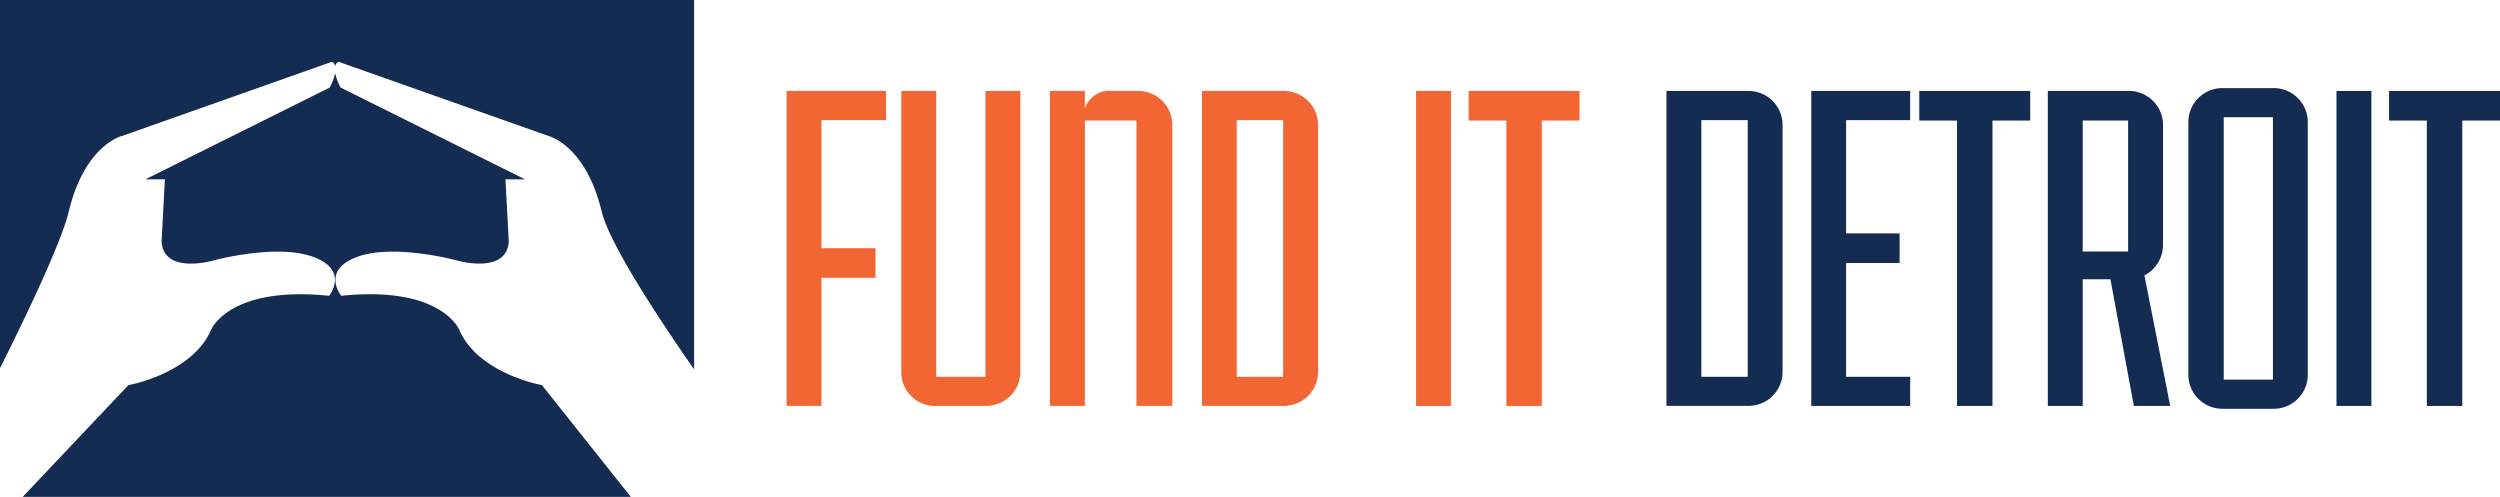 <svg xmlns="http://www.w3.org/2000/svg" xmlns:xlink="http://www.w3.org/1999/xlink" width="326.58" height="64.91" viewBox="0 0 326.58 64.91">
  <defs>
    <clipPath id="clip-path">
      <rect id="Rectangle_6507" data-name="Rectangle 6507" width="326.58" height="64.91" transform="translate(160 100)" fill="#fff"/>
    </clipPath>
  </defs>
  <g id="Group_15563" data-name="Group 15563" transform="translate(-160 -100)" clip-path="url(#clip-path)">
    <path id="Path_10056" data-name="Path 10056" d="M230.8,150.31s-8.3-1.46-10.81-7.23c0,0-2.31-5.79-15.41-4.44,0,0-2.72-3.35,2.12-5.1s13.05.5,13.05.5,6.46,1.86,6.71-2.51l-.43-8.1h2.55L204.5,111.44a7.031,7.031,0,0,1-.72-1.88,7.031,7.031,0,0,1-.72,1.88l-24.07,11.99h2.55l-.43,8.1c.25,4.38,6.71,2.51,6.71,2.51s8.21-2.25,13.05-.5,2.12,5.1,2.12,5.1c-13.1-1.34-15.41,4.44-15.41,4.44-2.51,5.77-10.81,7.23-10.81,7.23l-13.81,14.6h79.45l-11.62-14.6Z" fill="#142b52"/>
    <path id="Path_10057" data-name="Path 10057" d="M175.89,117.78l27.49-9.72a.946.946,0,0,1,.41.57.918.918,0,0,1,.41-.57l27.5,9.72s4.8,1.18,6.89,9.82c.99,4.08,6.83,13.11,12.08,20.65V100H160v48.1c3.85-7.7,8.04-16.56,8.99-20.5,2.09-8.65,6.9-9.83,6.9-9.83" fill="#142b52"/>
    <path id="Path_10058" data-name="Path 10058" d="M262.75,153.03V111.88h12.99v3.81h-8.43v16.73h7.06v3.87h-7.06v16.73h-4.56Z" fill="#f26634"/>
    <path id="Path_10059" data-name="Path 10059" d="M282.11,153.03a4.394,4.394,0,0,1-4.37-4.43V111.88h4.56v37.34h6.43V111.88h4.56v36.71a4.445,4.445,0,0,1-4.43,4.43h-6.74Z" fill="#f26634"/>
    <path id="Path_10060" data-name="Path 10060" d="M308.46,153.03V115.75h-6.74v37.28h-4.56V111.88h4.56v2.31a3.366,3.366,0,0,1,3.62-2.31h3.37a4.445,4.445,0,0,1,4.43,4.43v36.71h-4.68Z" fill="#f26634"/>
    <path id="Path_10061" data-name="Path 10061" d="M317.01,153.03V111.88h10.74a4.445,4.445,0,0,1,4.43,4.43v32.28a4.445,4.445,0,0,1-4.43,4.43H317.01Zm10.61-37.34h-6.06v33.53h6.06Z" fill="#f26634"/>
    <path id="Path_10062" data-name="Path 10062" d="M344.98,153.03V111.88h4.56v41.15Z" fill="#f26634"/>
    <path id="Path_10063" data-name="Path 10063" d="M356.78,153.03V115.75h-4.93v-3.87h14.49v3.87h-4.93v37.28h-4.63Z" fill="#f26634"/>
    <path id="Path_10064" data-name="Path 10064" d="M377.69,153.03V111.88h10.74a4.445,4.445,0,0,1,4.43,4.43v32.28a4.445,4.445,0,0,1-4.43,4.43H377.69Zm10.62-37.34h-6.06v33.53h6.06Z" fill="#142b52"/>
    <path id="Path_10065" data-name="Path 10065" d="M396.61,153.03V111.88h12.92v3.81h-8.37v14.8h6.99v3.87h-6.99v14.86h8.37v3.81Z" fill="#142b52"/>
    <path id="Path_10066" data-name="Path 10066" d="M415.65,153.03V115.75h-4.93v-3.87h14.49v3.87h-4.93v37.28h-4.63Z" fill="#142b52"/>
    <path id="Path_10067" data-name="Path 10067" d="M438.75,153.03l-3.06-16.55h-3.62v16.55h-4.56V111.88h10.62a4.451,4.451,0,0,1,4.43,4.43v15.67a4.518,4.518,0,0,1-2.43,4l3.37,17.05ZM438,115.75h-5.93v17.11H438Z" fill="#142b52"/>
    <path id="Path_10068" data-name="Path 10068" d="M450.3,153.4a4.451,4.451,0,0,1-4.43-4.43V115.94a4.445,4.445,0,0,1,4.43-4.43h6.74a4.445,4.445,0,0,1,4.43,4.43v33.03a4.445,4.445,0,0,1-4.43,4.43Zm6.62-38.09h-6.43v34.28h6.43Z" fill="#142b52"/>
    <path id="Path_10069" data-name="Path 10069" d="M465.22,153.03V111.88h4.56v41.15Z" fill="#142b52"/>
    <path id="Path_10070" data-name="Path 10070" d="M477.02,153.03V115.75h-4.93v-3.87h14.49v3.87h-4.93v37.28h-4.63Z" fill="#142b52"/>
  </g>
</svg>
